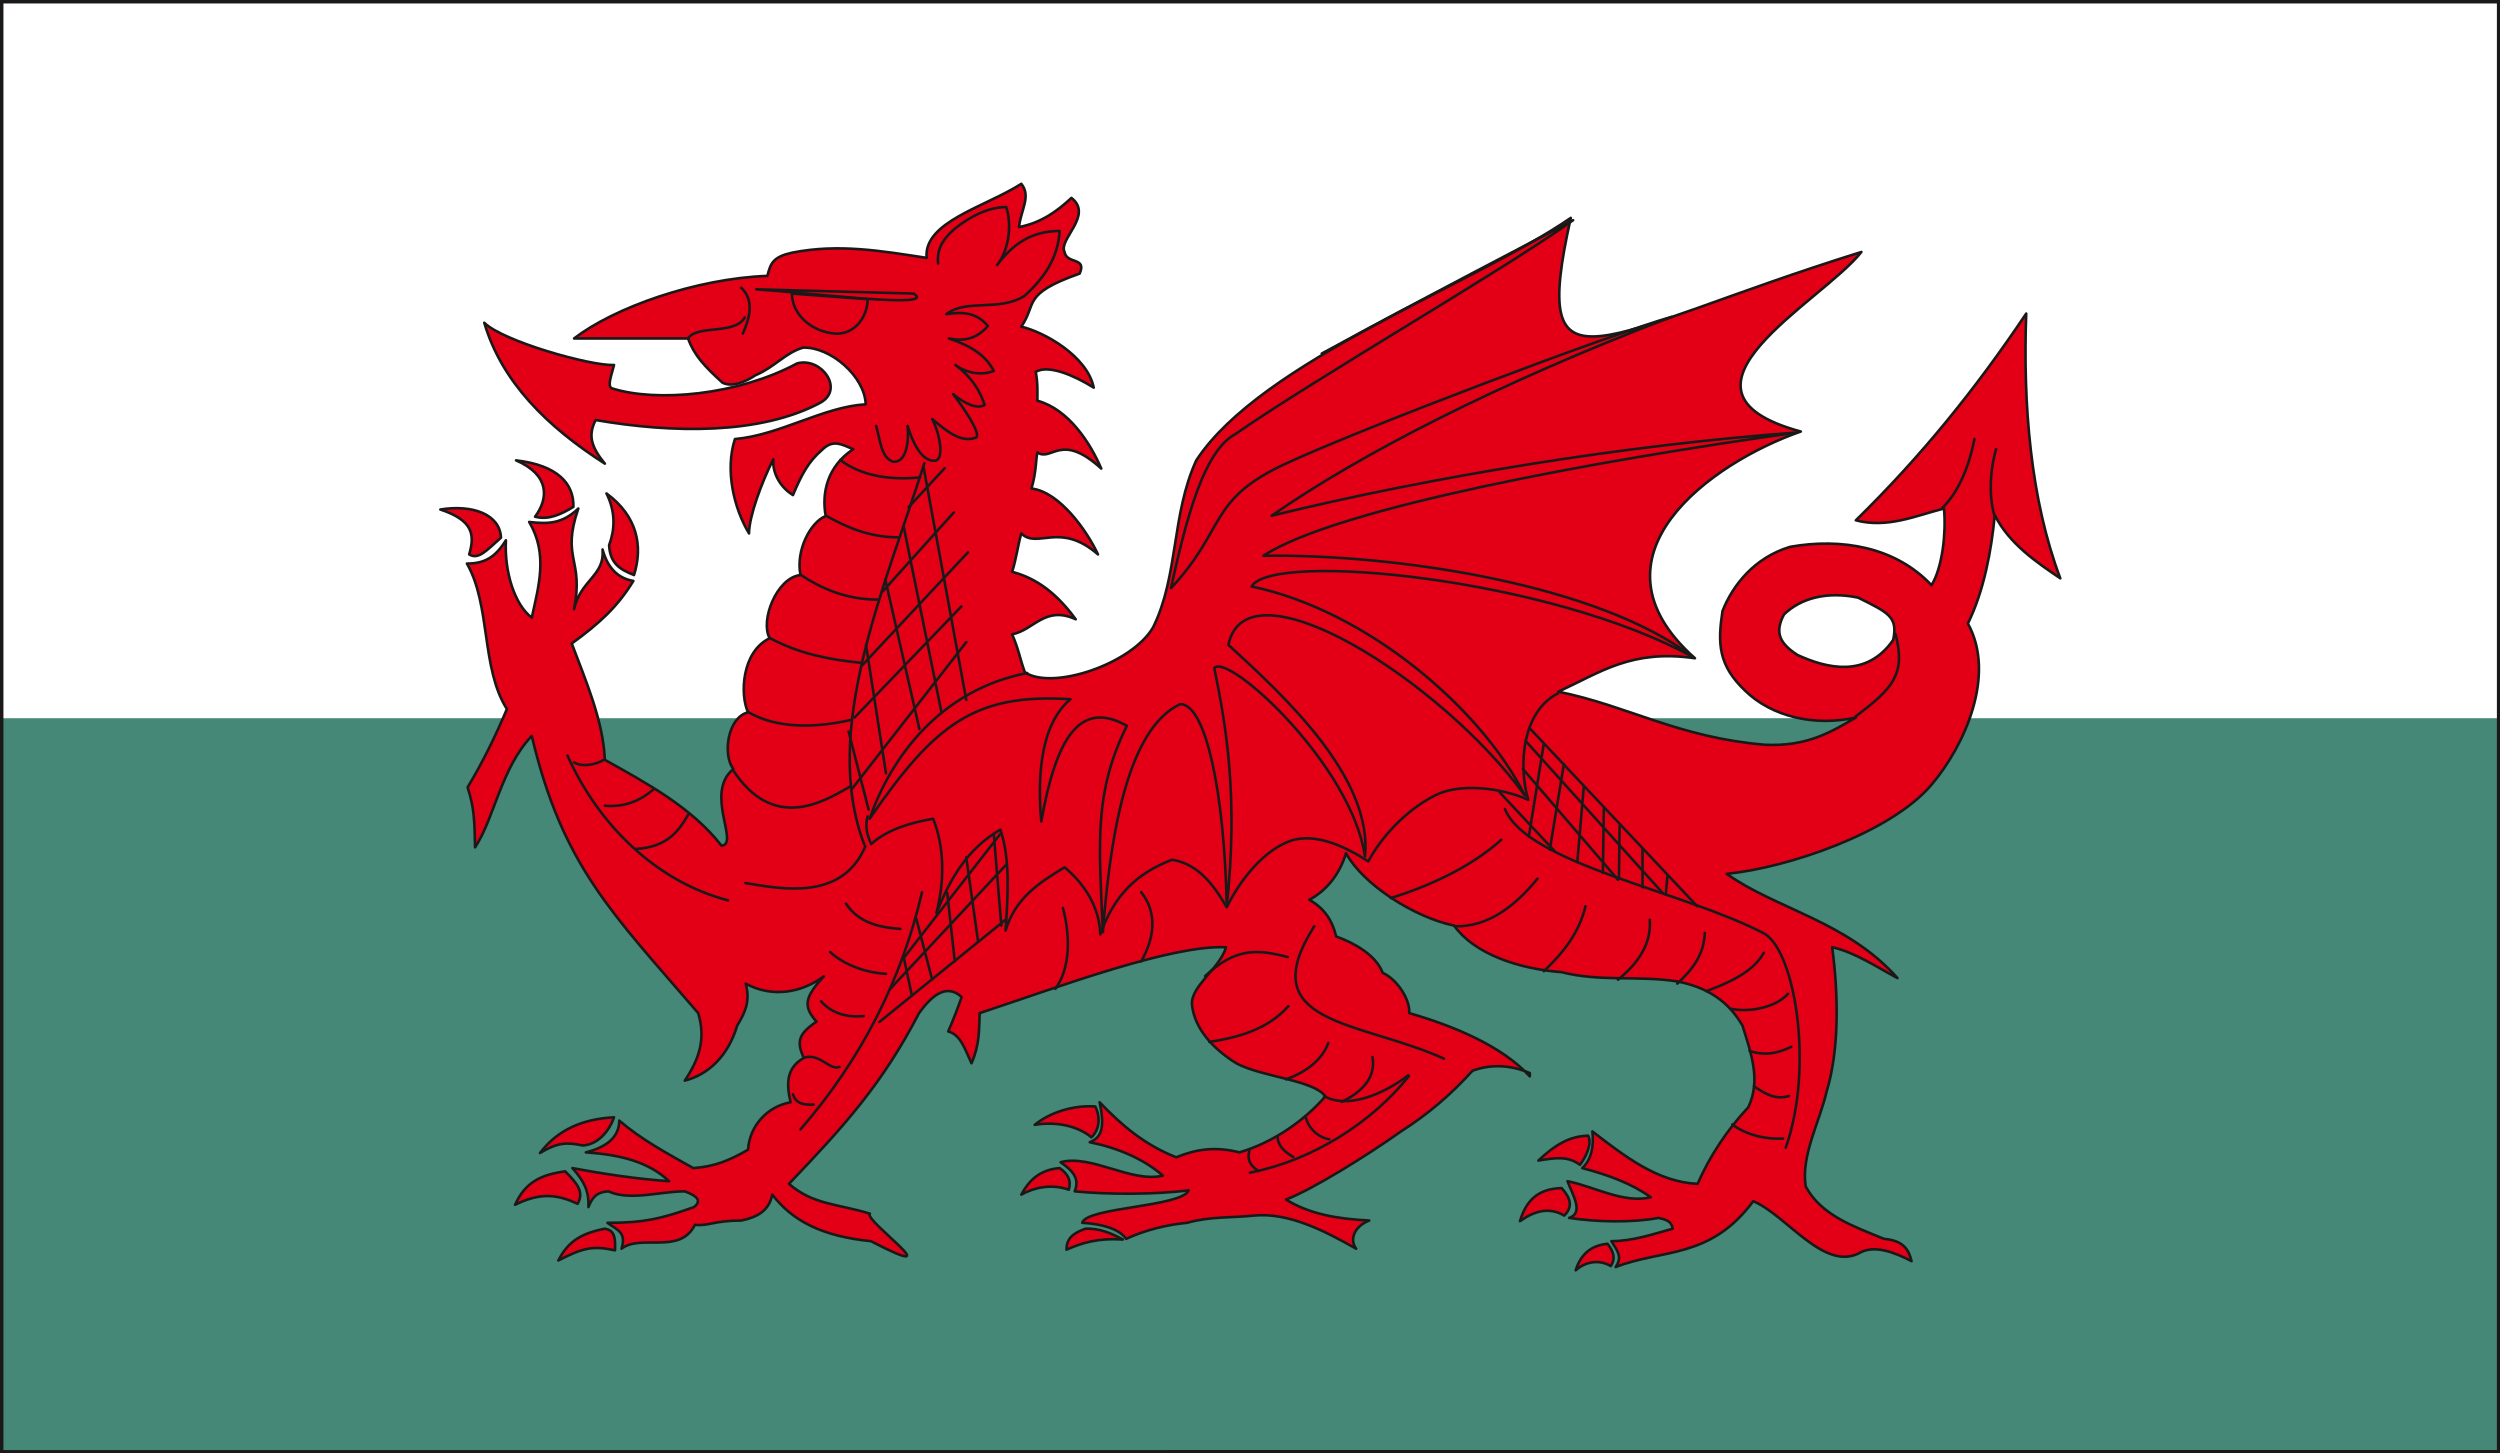 <svg xmlns="http://www.w3.org/2000/svg" xml:space="preserve" width="76.3mm" height="44.35mm" fill-rule="evenodd" stroke-linejoin="round" stroke-width="28.222" preserveAspectRatio="xMidYMid" version="1.2" viewBox="0 0 7630 4435"><rect x="0" y="0" width="7630" height="4435" fill="#333333" stroke="none"/><defs class="ClipPathGroup"><clipPath id="a" clipPathUnits="userSpaceOnUse"><path d="M0 0h7630v4435H0z"/></clipPath></defs><g class="SlideGroup"><g class="Slide" clip-path="url(#a)"><g class="Page"><g class="com.sun.star.drawing.PolyPolygonShape"><path fill="none" d="M5 5h7622v4427H5z" class="BoundingBox"/><path fill="#FFF" d="M5 5h7621v4426H5V5Zm0 0Z"/></g><g class="com.sun.star.drawing.PolyPolygonShape"><path fill="none" d="M5 2192h7622v2240H5z" class="BoundingBox"/><path fill="#458877" d="M5 2192h7621v2239H5V2192Zm0 0Z"/></g><g fill="none" class="com.sun.star.drawing.PolyPolygonShape"><path d="M-1-1h7634v4439H-1z" class="BoundingBox"/><path stroke="#1B1918" stroke-linejoin="miter" stroke-width="11" d="M5 5h7621v4426H5V5Z"/></g><g class="com.sun.star.drawing.ClosedBezierShape"><path fill="none" d="M1340 557h4953v3325H1340z" class="BoundingBox"/><path fill="#E30016" d="M1623 2246c-94 99-114 251-173 340-2-79-2-120-23-183 46-76 87-160 120-239-79-124-49-317-122-444 53 0 86-18 119-71-5 99 28 198 79 236 20-94 51-193-8-292 59 7 102 5 150-41-53 155 18 153-13 307 21-91 94-101 87-182 15 55 46 88 94 96-48 79-104 130-188 191 43 114 96 236 101 355 127 71 265 145 356 262 56-5-53-160 36-234-33-43-18-157 45-173-25-53-20-185 66-226-30-53 21-185 94-193-15-76 31-162 77-180-13-71 5-152 84-204-36-15-62-31-95 2-43 37-63 77-89 138-33-20-63-61-60-109-36 71-74 175-74 226-46-76-74-193-43-288 137-12 271-99 399-106-2-84-107-176-191-173-53 15-89 61-145 84-30 20-71 38-101 23-54-49-87-84-105-135h-348c122-94 371-183 590-191 10-40 18-58 76-71 142-28 273-5 410 16-10-110 178-155 289-226 31 38-2 81-7 132 68-13 117-49 160-89 68 53-41 127-21 165 6 38 69 15 46 66-178 63-129 91-178 162 69 16 201 89 221 186-61-38-139-71-177-48 7 35 5 68 5 88 96 26 162 130 195 207-124-113-150-20-195-49-5 24-3 59-18 110 86 10 170 130 203 201-117-102-185-15-234-64-10 33-15 77-28 117 54 15 122 46 194 145-94-43-127 33-194 46 21 48 23 73 39 116 86 56 327-27 391-137 78-157 56-345 132-510 198-303 848-537 1143-740-127 569 73 358 887 104-119 152-641 424-185 548-272 95-674 380-323 692-194-28-288 43-417 102 213 43 366 140 631 162 127 6 200-38 277-83-127 28-257-3-338-82-82-78-84-144-69-243 31-79 97-163 206-196 157-28 322 0 432 117 33-54 45-158 38-234-89 23-173 61-269 36 200-196 365-400 520-631-10 277 13 567 104 808-71-48-157-106-200-193-10 107-33 232-82 331 87 157-10 373-111 492-125 148-442 254-625 272 150 107 368 145 521 318-59-31-130-79-199-94 18 139 23 308-17 440-21 92-79 196-64 290 48 89 147 122 239 160 61 5 76 35 84 68-54-28-110-48-153-28-111 66-226-111-330-155-132 178-277 145-420 201 20-30 8-46-13-79 66 0 132-23 187-38-3-23-21-28-43-33-80 15-187 13-273 0 45-15 12-68-5-112 81 16 172 69 254 49-56-41-132-69-209-89 28-26 36-66 31-112 96 74 199 155 321 160 38-86 89-163 155-234 38-81 10-160-18-249-41-71-104-117-201-135-115-18-234 2-351-28-132-10-267-56-328-142-124-26-279-127-330-221-18 61-58 114-112 142 49 28 71 66 82 112 55 20 121 56 142 111 46 21 84 83 81 123 132 38 282 99 368 193v-10c-58-25-119-28-175-7-66 73-135 132-218 185-104 74-272 178-351 208 69 43 153 59 254 64-46 18-61 58-40 86-94-53-206-112-313-101-66 7-132 2-203 22-64 6-130 23-186 49-22-33-81-46-134-49 13-48 302-48 325-99-104 13-246 13-348 3 15-38-3-61-43-89 94-25 216 64 312 41-56-49-134-84-223-102 40-15 45-53 30-122 66 69 137 130 234 168 63-26 122-33 193-15 104-31 198-97 262-171-36-50-191-58-272-101-69-43-127-104-135-178-5-57 84-110 104-176-167-8-513 122-752 201-2 51 0 97-25 153-20-43-33-87-71-97 15-35 28-68 41-105-49-46-97 3-130 49-112 216-227 343-397 521 73 64 150 61 247 91-23 18 264 219 3 84-151-15-240-63-301-142-10 51-48 69-94 79-84 0-102 18-142 13-46 93-165 27-224 73 15-51-12-56-43-79 112 0 163-12 264-48 23-18 13-33-28-48-76 0-167 30-233 0-36 2-49 18-61 48 2-48-13-79-49-119 97 18 196 33 295 40-61-58-147-81-254-88 63-16 102-46 102-97 68 58 144 99 226 145 66-5 109-23 167-56 5-74 59-132 130-145-15-61-10-107 40-135-22-50-17-73 39-111-44-49-33-77 22-138-68 50-157 66-238 22 15 55-3 90-26 128-28 94-89 150-160 168 46-69 64-129 41-206-262-305-414-448-508-846Zm0 0Zm4155-293c15-71-15-83-107-129-96-20-175 2-226 51-30 56-13 89 41 124 89 41 211 71 292-46Zm0 0Zm-872 1843c20 25 25 46 10 68-33-20-76-15-107 13 15-48 46-76 97-81Zm0 0Zm-140-170c28 30 35 58 8 84-44-26-89-16-135 17 18-61 53-99 127-101Zm0 0Zm81-160c13 25-7 66-25 89-38-28-76-21-127-13 51-48 94-74 152-76Zm0 0Zm-1504-89c16 33 13 71-12 94-46-38-115-48-173-38 46-38 119-61 185-56Zm0 0Zm-109 188c26 18 36 38 28 66-51-18-104-8-145 15 23-43 56-76 117-81Zm0 0Zm79 185c43-2 81 15 114 33-76-5-124 10-172 31 0-36 22-51 58-64Zm0 0Zm-1467 0c28 5 33 23 31 66-69-15-99-7-173 31 28-54 64-82 142-97Zm0 0Zm-83-76c-61-28-112-36-191 3 31-69 79-92 153-102 38 38 58 63 38 99Zm0 0Zm111-264c-17 48-53 84-96 86-46-10-76-10-130 23 54-71 130-104 226-109Zm0 0Zm-15-1746c3 56 33 74 76 91 28-89 10-180-84-249 28 56 26 110 8 158Zm0 0Zm-109-117c2-71-48-127-175-142 104 45 99 117 58 172 41 11 79-7 117-30Zm0 0Zm-221 94c-3-71-86-102-185-86 99 33 106 76 88 137 28 18 54-13 97-51Zm0 0Zm904-532c74-20 145 79 71 120-185 99-454 93-686 53-25 48-12 84 28 133-177-113-315-250-368-430 56 56 323 132 396 129-10 38-20 64-7 71 137 44 386 21 566-76Z"/><path fill="none" stroke="#1B1918" stroke-linecap="round" stroke-width="8" d="M1623 2246c-94 99-114 251-173 340-2-79-2-120-23-183 46-76 87-160 120-239-79-124-49-317-122-444 53 0 86-18 119-71-5 99 28 198 79 236 20-94 51-193-8-292 59 7 102 5 150-41-53 155 18 153-13 307 21-91 94-101 87-182 15 55 46 88 94 96-48 79-104 130-188 191 43 114 96 236 101 355 127 71 265 145 356 262 56-5-53-160 36-234-33-43-18-157 45-173-25-53-20-185 66-226-30-53 21-185 94-193-15-76 31-162 77-180-13-71 5-152 84-204-36-15-62-31-95 2-43 37-63 77-89 138-33-20-63-61-60-109-36 71-74 175-74 226-46-76-74-193-43-288 137-12 271-99 399-106-2-84-107-176-191-173-53 15-89 61-145 84-30 20-71 38-101 23-54-49-87-84-105-135h-348c122-94 371-183 590-191 10-40 18-58 76-71 142-28 273-5 410 16-10-110 178-155 289-226 31 38-2 81-7 132 68-13 117-49 160-89 68 53-41 127-21 165 6 38 69 15 46 66-178 63-129 91-178 162 69 16 201 89 221 186-61-38-139-71-177-48 7 35 5 68 5 88 96 26 162 130 195 207-124-113-150-20-195-49-5 24-3 59-18 110 86 10 170 130 203 201-117-102-185-15-234-64-10 33-15 77-28 117 54 15 122 46 194 145-94-43-127 33-194 46 21 48 23 73 39 116 86 56 327-27 391-137 78-157 56-345 132-510 198-303 848-537 1143-740-127 569 73 358 887 104-119 152-641 424-185 548-272 95-674 380-323 692-194-28-288 43-417 102 213 43 366 140 631 162 127 6 200-38 277-83-127 28-257-3-338-82-82-78-84-144-69-243 31-79 97-163 206-196 157-28 322 0 432 117 33-54 45-158 38-234-89 23-173 61-269 36 200-196 365-400 520-631-10 277 13 567 104 808-71-48-157-106-200-193-10 107-33 232-82 331 87 157-10 373-111 492-125 148-442 254-625 272 150 107 368 145 521 318-59-31-130-79-199-94 18 139 23 308-17 440-21 92-79 196-64 290 48 89 147 122 239 160 61 5 76 35 84 68-54-28-110-48-153-28-111 66-226-111-330-155-132 178-277 145-420 201 20-30 8-46-13-79 66 0 132-23 187-38-3-23-21-28-43-33-80 15-187 13-273 0 45-15 12-68-5-112 81 16 172 69 254 49-56-41-132-69-209-89 28-26 36-66 31-112 96 74 199 155 321 160 38-86 89-163 155-234 38-81 10-160-18-249-41-71-104-117-201-135-115-18-234 2-351-28-132-10-267-56-328-142-124-26-279-127-330-221-18 61-58 114-112 142 49 28 71 66 82 112 55 20 121 56 142 111 46 21 84 83 81 123 132 38 282 99 368 193v-10c-58-25-119-28-175-7-66 73-135 132-218 185-104 74-272 178-351 208 69 43 153 59 254 64-46 18-61 58-40 86-94-53-206-112-313-101-66 7-132 2-203 22-64 6-130 23-186 49-22-33-81-46-134-49 13-48 302-48 325-99-104 13-246 13-348 3 15-38-3-61-43-89 94-25 216 64 312 41-56-49-134-84-223-102 40-15 45-53 30-122 66 69 137 130 234 168 63-26 122-33 193-15 104-31 198-97 262-171-36-50-191-58-272-101-69-43-127-104-135-178-5-57 84-110 104-176-167-8-513 122-752 201-2 51 0 97-25 153-20-43-33-87-71-97 15-35 28-68 41-105-49-46-97 3-130 49-112 216-227 343-397 521 73 64 150 61 247 91-23 18 264 219 3 84-151-15-240-63-301-142-10 51-48 69-94 79-84 0-102 18-142 13-46 93-165 27-224 73 15-51-12-56-43-79 112 0 163-12 264-48 23-18 13-33-28-48-76 0-167 30-233 0-36 2-49 18-61 48 2-48-13-79-49-119 97 18 196 33 295 40-61-58-147-81-254-88 63-16 102-46 102-97 68 58 144 99 226 145 66-5 109-23 167-56 5-74 59-132 130-145-15-61-10-107 40-135-22-50-17-73 39-111-44-49-33-77 22-138-68 50-157 66-238 22 15 55-3 90-26 128-28 94-89 150-160 168 46-69 64-129 41-206-262-305-414-448-508-846Z"/><path fill="none" stroke="#1B1918" stroke-linecap="round" stroke-width="8" d="M5778 1953c15-71-15-83-107-129-96-20-175 2-226 51-30 56-13 89 41 124 89 41 211 71 292-46Zm-872 1843c20 25 25 46 10 68-33-20-76-15-107 13 15-48 46-76 97-81Zm-140-170c28 30 35 58 8 84-44-26-89-16-135 17 18-61 53-99 127-101Zm81-160c13 25-7 66-25 89-38-28-76-21-127-13 51-48 94-74 152-76Zm-1504-89c16 33 13 71-12 94-46-38-115-48-173-38 46-38 119-61 185-56Zm-109 188c26 18 36 38 28 66-51-18-104-8-145 15 23-43 56-76 117-81Zm79 185c43-2 81 15 114 33-76-5-124 10-172 31 0-36 22-51 58-64Zm-1467 0c28 5 33 23 31 66-69-15-99-7-173 31 28-54 64-82 142-97Zm-83-76c-61-28-112-36-191 3 31-69 79-92 153-102 38 38 58 63 38 99Zm111-264c-17 48-53 84-96 86-46-10-76-10-130 23 54-71 130-104 226-109Zm-15-1746c3 56 33 74 76 91 28-89 10-180-84-249 28 56 26 110 8 158Zm-109-117c2-71-48-127-175-142 104 45 99 117 58 172 41 11 79-7 117-30Zm-221 94c-3-71-86-102-185-86 99 33 106 76 88 137 28 18 54-13 97-51Zm904-532c74-20 145 79 71 120-185 99-454 93-686 53-25 48-12 84 28 133-177-113-315-250-368-430 56 56 323 132 396 129-10 38-20 64-7 71 137 44 386 21 566-76Z"/></g><g fill="none" class="com.sun.star.drawing.OpenBezierShape"><path d="M1728 628h4369v2956H1728z" class="BoundingBox"/><path stroke="#1B1918" stroke-linecap="round" stroke-width="8" d="M2100 1033c28-43 142-10 173-64"/><path stroke="#1B1918" stroke-linecap="round" stroke-width="8" d="M2262 878c41 38 26 94 5 140m41-135c158 10 560 61 480 13l-480-13Z"/><path stroke="#1B1918" stroke-linecap="round" stroke-width="8" d="M2417 896c0 63 59 116 130 122 61 5 101-51 101-105l-231-17Zm0 0h0Zm257 404c13 45 15 96 51 109 40 5 50-59 45-109 13 43 41 111 85 106 26-5 15-79-10-127 38 31 86 76 135 56 12-15-36-86-71-132 30 25 71 48 96 33-13-41-38-84-89-122 33 25 81 33 117 18-25-48-69-76-137-99 48 10 86 0 119-38-30-36-68-46-127-36 61-48 163-7 239-56 58-53 102-114 107-198-89 0-145 43-191 104 36-45 46-122 28-177-56 0-112 30-157 66-31 27-56 58-51 106m-42 610c-119 376-317 816-183 1164"/><path stroke="#1B1918" stroke-linecap="round" stroke-width="8" d="M2565 1404c58 45 144 63 243 53m-287 117c59 33 130 66 221 66m-299 114c61 41 139 76 236 76m-330 117c89 48 180 66 279 76m-343 151c84 49 201 49 313 23m-361 153c122 187 272 101 358 50m46 183c-71 168-257 130-366 112m-543-389c93 209 269 384 490 442"/><path stroke="#1B1918" stroke-linecap="round" stroke-width="8" d="M1843 2319c-25 15-66 23-91 8m244 81c-44 38-92 56-150 51m254 28c-33 58-71 99-160 104m4086-1251c-15 79-48 163-99 211m165-180c-18 63-23 139-5 203m-424 613c112-85 155-128 122-252M2443 3447c190-219 310-462 371-724"/><path stroke="#1B1918" stroke-linecap="round" stroke-width="8" d="M2420 3340c10 28 30 33 63 31m-28-143c46-15 79 41 107 28m-56-200c31 35 74 50 130 45m-102-195c38 35 104 63 170 66m-122-214c36 54 92 72 166 77m1067 744c193-38 374-155 485-295"/><path stroke="#1B1918" stroke-linecap="round" stroke-width="8" d="M3813 3513c-8 28 5 46 28 61m58-107c0 28 20 48 48 64m38-122c8 35 39 63 72 68m241-195c-76 58-186 104-257 63"/><path stroke="#1B1918" stroke-linecap="round" stroke-width="8" d="M4189 3226c10 61-28 104-94 137m-41-180c-18 50-66 89-129 111m7-223c-63 71-155 96-241 109m-13-201c92-86 158-83 252-58m477 310c-259-117-587-102-396-404m-767-56c23 87 23 183-23 247m262-295c48 61 43 135 0 211"/><path stroke="#1B1918" stroke-linecap="round" stroke-width="8" d="M2648 2492c-7 23-5 51 11 84 48-44 122-66 189-77 35 87 35 191 10 287 43-106 94-195 195-254 31 89 23 204 16 308 30-99 101-145 180-193 58 48 107 119 109 205 41-116 107-185 219-228 86 13 134 89 167 145 41-84 114-176 198-204 74-22 160 16 234 64 38-71 112-155 203-201 76-40 206-23 285 13-31-107-18-269 91-325m-162 353c68 168 547 251 793 381 94 58 150 411 64 653m-868-940c-96 86-223 142-337 178m447-59c-64 79-148 148-252 145"/><path stroke="#1B1918" stroke-linecap="round" stroke-width="8" d="M4839 2766c-20 81-66 140-127 198m323-157c6 73-36 134-97 183m265-143c-2 64-35 110-84 155m264-94c-33 61-114 94-175 117m249 8c-35 40-114 58-173 46m183 116c-48 23-84 26-127 13m120 137c-41 13-74-7-107-30m89 160c-51 2-107-8-155-43M2911 1564l-217 241m260-119-323 345m303-180-326 339m341-230-349 448m283-979-110 119m46-121 130 709m-191-529 115 565m-171-403 104 456m-163-257 61 392m-114-127 61 238m402 74-295 379m313-285-354 379m352-211-385 312m74-198 25 117m13-236 49 188m46-265 23 209m35-318 36 257m48-328 23 280m1613-602 511 543m-532-419 290 338m-361-267 168 180m-33-330-46 285m107-221-43 261m104-195-20 233m81-167-3 200m51-144-2 162m72-91v117m76-36-5 59m-428-470 418 464m-1939-671c-265 52-415 255-481 445 201-292 323-383 613-365-99 83-99 259-89 373 45-254 117-373 261-292-99 203-86 348-73 630 28-376 96-630 236-696 79 0 135 272 142 617 36-335-2-551-38-727 41-49 419 295 460 575 23-239-239-483-417-646 56-267 653 111 905 460-133-266-483-565-834-638 61-109 912-26 1348 216-288-221-898-315-1312-310 223-145 1011-290 1629-376-522 38-1113 134-1604 254 267-186 689-404 1221-607-187 53-941 338-1180 449-236 110-178 196-348 379 63-295 119-427 196-470 249-173 823-503 1031-653-142 76-435 226-767 407"/></g></g></g></g></svg>
